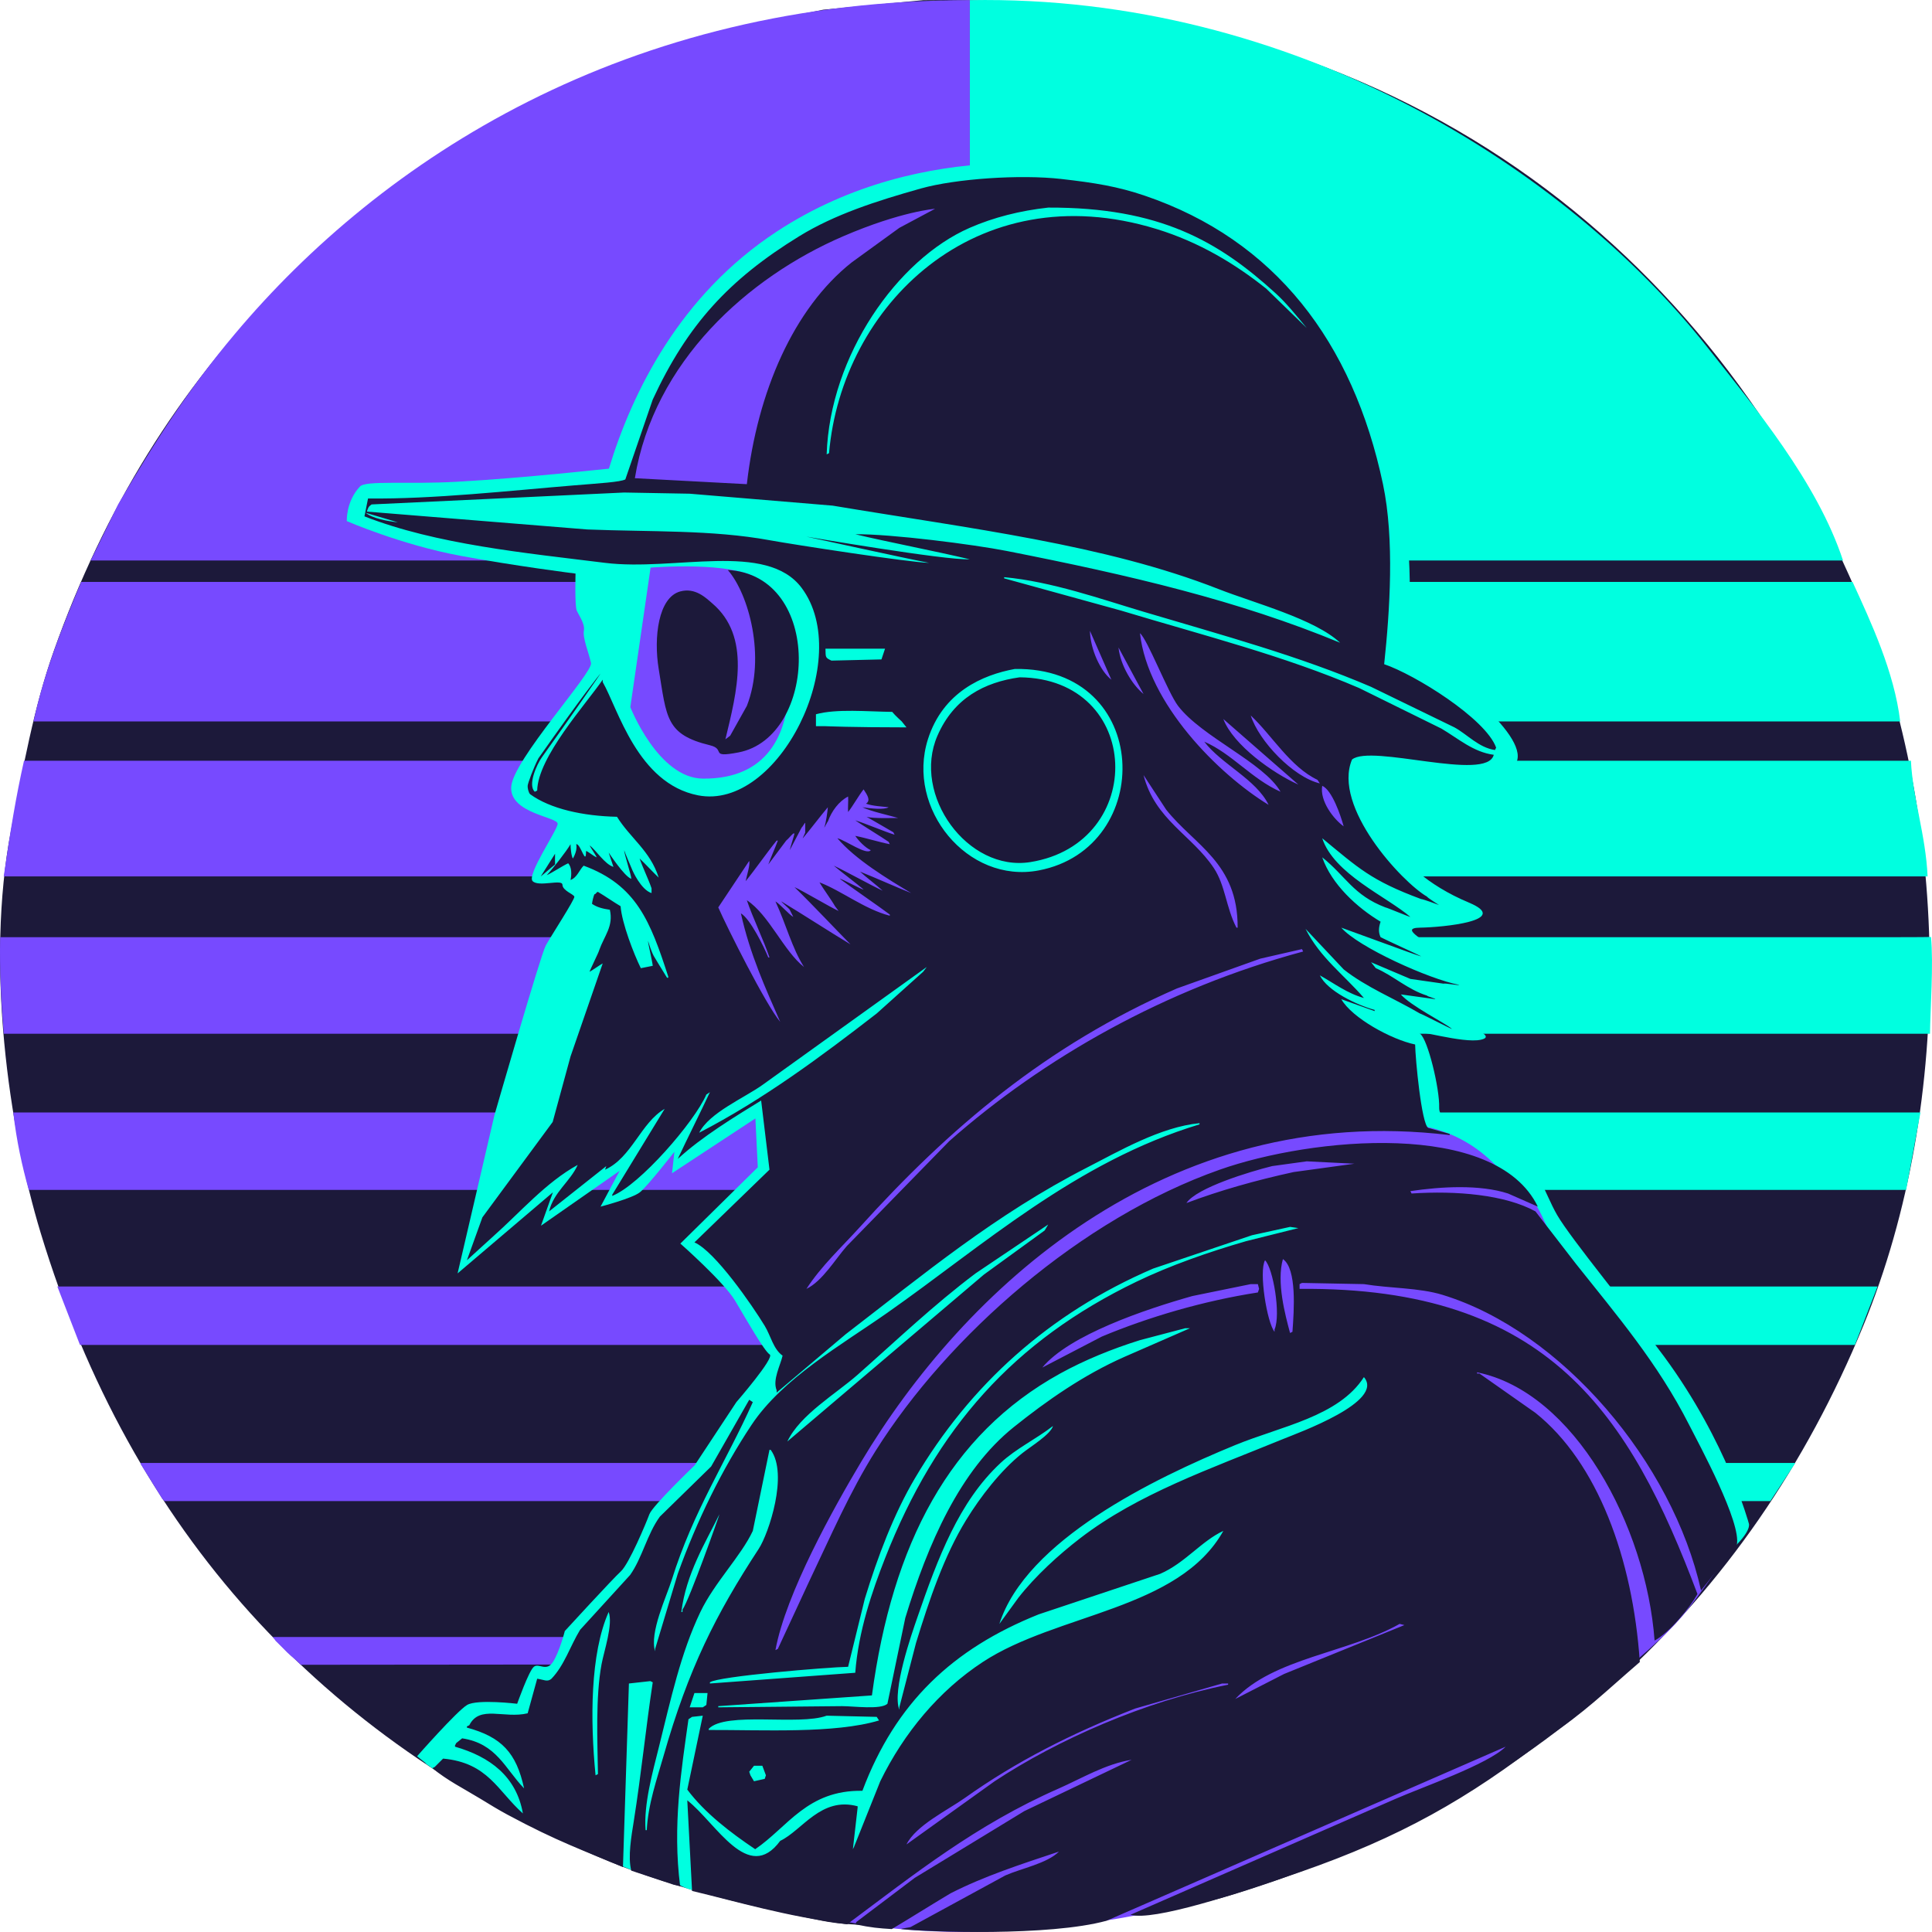 <?xml version="1.0" encoding="UTF-8"?> <svg xmlns="http://www.w3.org/2000/svg" viewBox="0 0 150 150" fill="none"><path d="M144.109 45.921C133.034 20.091 109.152 -0.563 71.691 0.012C69.101 0.259 66.511 0.505 63.922 0.752C58.569 1.829 53.443 2.776 48.846 4.64C27.486 13.298 12.018 28.406 4.175 50.549C2.636 54.89 1.785 59.581 0.845 64.526C-1.128 74.909 0.672 87.528 3.157 95.718C10.245 119.075 25.083 134.962 46.349 144.127C51.614 146.397 57.438 147.829 63.829 149.126C66.413 149.65 68.89 149.31 71.691 149.773H80.569C85.967 148.861 91.029 148.534 95.737 147.089C119.102 139.921 135.772 124.578 144.664 102.938C151.868 85.406 151.386 62.894 144.109 45.921Z" fill="#1C193A"></path><path d="M18.233 25.929C14.67 30.17 12.1 34.153 9.169 39.165C8.522 40.461 7.689 42.219 7.042 43.515H75.298V0.012C48.63 -0.018 29.64 12.348 18.233 25.929ZM2.602 56.011H75.298V45.181H6.302C4.945 48.425 3.49 51.95 2.602 56.011ZM0.29 68.043C0.29 68.074 0.475 68.013 0.475 68.043H75.298V59.065H1.863C1.24 61.853 0.823 64.376 0.29 68.043ZM0.29 80.261H75.298V72.764H0.013C-0.042 75.263 0.084 77.762 0.29 80.261ZM2.232 92.386H75.298V86.37H1.03C1.286 88.607 1.715 90.526 2.232 92.386ZM6.209 104.419H75.298V99.884H4.452C5.038 101.395 5.624 102.908 6.209 104.419ZM10.926 113.675C11.481 114.57 12.591 116.36 12.591 116.36L12.776 116.545C12.776 116.545 14.458 116.545 18.048 116.545H75.298V113.583H10.926V113.675ZM21.377 127.374C21.697 127.68 21.99 127.992 22.302 128.3C22.653 128.646 23.022 128.896 23.345 129.253C40.706 129.225 58.005 129.225 75.298 129.225V127.096H21.192C21.192 127.158 21.377 127.312 21.377 127.374Z" fill="#774AFF"></path><path d="M132.547 26.947C121.606 13.092 100.45 -0.437 75.298 0.012V43.515L143.091 43.515C141.079 37.416 136.221 31.598 132.547 26.947ZM143.831 45.181L75.298 45.181V56.011L147.531 56.011C147.077 52.194 145.27 48.314 143.831 45.181ZM148.363 59.065L75.298 59.065V68.043L149.658 68.043C149.513 64.822 148.51 62.017 148.363 59.065ZM149.922 72.746C149.931 72.766 144.941 72.764 144.941 72.764L75.298 72.764V80.261L149.843 80.261C149.866 78.433 150.125 74.822 149.922 72.746ZM75.298 92.386L147.993 92.386C148.363 90.382 148.733 88.375 149.103 86.37L75.298 86.37V92.386ZM75.298 104.419L144.016 104.419C144.601 102.908 145.188 101.395 145.773 99.884L75.298 99.884V104.419ZM75.298 116.545L137.449 116.545C138.097 115.557 138.744 114.57 139.392 113.583L75.298 113.583V116.545ZM75.298 129.225L126.721 129.225C127.43 128.515 128.139 127.806 128.848 127.096L75.298 127.096V129.225Z" fill="#00FFE0"></path><path d="M135.785 118.303C135.785 118.303 134.09 111.963 129.218 105.345C126.707 101.934 121.961 96.179 120.894 94.33C119.828 92.481 119.531 90.497 117.195 89.239C114.859 87.981 111.694 87.452 111.738 86C111.783 84.547 110.863 80.711 110.258 80.261C109.653 79.811 113.554 81.044 114.975 80.724C116.397 80.403 113.403 79.628 113.125 78.595C112.848 77.562 115.373 78.509 115.53 77.206C115.687 75.904 113.38 75.427 112.108 74.245C110.836 73.063 108.497 72.049 110.258 72.023C112.019 71.997 117.383 71.477 114.05 70.08C110.718 68.682 108.857 66.772 108.131 65.359C107.405 63.946 104.936 60.972 106.466 60.268C107.997 59.565 116.289 62.569 117.75 59.157C118.679 56.986 112.006 51.936 109.195 50.364C109.195 50.364 111.414 35.277 102.948 23.928C101.91 22.538 96.557 16.258 87.044 13.525C85.029 12.947 71.823 10.406 60.291 17.989C52.814 22.904 49.107 30.367 47.274 36.388C47.291 36.37 40.796 37.112 35.436 37.406C31.528 37.62 28.407 37.282 27.944 37.776C26.846 38.948 26.927 40.46 26.927 40.46C26.927 40.46 31.131 42.289 35.713 43.145C40.05 43.954 44.684 44.533 44.684 44.533C44.684 44.533 44.619 47.036 44.777 47.402C44.935 47.769 45.437 48.434 45.332 48.976C45.226 49.517 45.722 50.714 45.887 51.475C46.051 52.236 39.803 59.02 39.69 61.101C39.577 63.183 43.357 63.421 43.297 63.971C43.237 64.52 40.88 67.936 41.355 68.413C41.83 68.891 43.656 68.227 43.667 68.691C43.678 69.155 44.539 69.42 44.592 69.617C44.645 69.813 42.769 72.689 42.372 73.412C41.976 74.135 38.395 86.555 38.395 86.555L35.528 98.865L42.927 92.571L42.002 95.163L48.107 90.905L46.627 93.682C46.627 93.682 49.085 93.042 49.679 92.571C50.273 92.1 52.361 89.424 52.361 89.424L52.176 91.09L58.65 86.833L58.835 90.628L52.823 96.551C52.823 96.551 56.218 99.546 57.078 100.994C57.938 102.443 59.35 104.914 59.76 105.16C60.17 105.405 57.17 108.862 57.17 108.862L53.933 113.768C53.933 113.768 50.662 116.902 50.419 117.563C50.176 118.223 48.843 121.418 48.199 122.005C47.555 122.593 43.852 126.633 43.852 126.633C43.852 126.633 43.442 128.251 42.927 129.04C42.412 129.829 41.84 129.089 41.447 129.41C41.054 129.731 40.153 132.28 40.153 132.28C40.153 132.28 37.062 131.906 36.268 132.372C35.475 132.839 32.384 136.352 32.384 136.352C32.384 136.352 32.899 136.791 33.216 137C33.36 137.095 55.224 151.371 77.703 147.83C104.77 143.565 133.359 121.277 134.305 120.432C136.037 118.884 135.785 118.303 135.785 118.303Z" fill="#00FFE0"></path><path d="M53.286 67.396L48.476 62.86L46.812 53.049L46.534 52.493C46.534 52.493 41.728 58.516 41.17 60.731C40.766 62.339 44.277 63.21 44.222 63.323C44.06 63.649 43.276 65.278 43.205 65.637C43.133 65.996 43.02 67.21 43.02 67.21L44.222 65.915L44.407 66.933L44.962 66.1L45.637 66.775L45.702 66.47V66.84L45.637 66.775L45.332 68.229L46.164 69.524V70.358L45.239 70.45L43.112 73.782L39.505 86.092L37.378 94.701L43.39 87.111L53.193 76.374L53.286 67.396ZM115.53 57.307C114.401 56.703 107.394 52.789 106.651 51.846C105.908 50.902 104.894 49.624 104.894 49.624C104.894 49.624 96.276 44.988 85.471 42.034C75.3 39.254 63.182 38.239 63.182 38.239L38.025 38.424L28.961 38.795L28.314 39.813C28.314 39.813 36.058 41.688 40.152 42.034C44.247 42.38 61.15 43.033 64.847 43.793C68.544 44.553 86.316 47.337 91.853 50.55C97.39 53.762 114.216 58.906 115.16 58.973C116.104 59.039 116.659 57.91 115.53 57.307ZM102.582 27.132C102.54 26.158 93.916 12.259 78.442 15.284C61.516 18.594 63.09 36.388 63.09 36.388C63.09 36.388 102.623 28.106 102.582 27.132ZM62.997 55.548C62.814 57.397 66.96 58.239 69.749 61.194C72.11 63.696 72.974 68.432 74.836 69.154C78.895 70.73 83.75 69.096 86.026 65.452C88.537 61.432 89.75 60.517 87.229 56.288C84.707 52.059 83.529 51.383 83.529 51.383C83.529 51.383 78.836 50.011 75.945 51.753C74.108 52.86 67.577 47.428 64.384 48.051C63.399 48.243 64.105 50.403 63.829 52.216C63.593 53.771 63.054 54.973 62.997 55.548ZM55.228 86.092C54.597 86.977 53.841 88.499 53.841 88.499L60.685 84.334L72.801 75.633L72.338 73.505C72.338 73.505 55.859 85.208 55.228 86.092ZM39.69 133.576C39.549 133.364 37.748 133.02 37.748 133.02L36.175 133.113L34.696 134.316L33.031 136.908L33.678 137.371L34.418 136.815L34.788 137.001L36.083 137.926L40.43 141.073H41.54C41.54 141.073 42.599 136.259 42.557 135.982C42.516 135.705 39.831 133.788 39.69 133.576ZM55.136 129.966C55.136 129.966 61.762 119.767 61.795 119.322C61.827 118.876 74.466 101.92 74.466 101.92L82.327 95.256L94.073 87.111L92.223 86.463L79.46 92.201L60.777 106.085L58.188 108.677L56.523 112.565L51.621 118.859L47.274 124.783L44.407 131.077L46.719 143.943C46.719 143.943 47.419 144.516 48.476 144.961C49.717 145.482 51.344 145.886 51.344 145.886L51.806 139.315L53.748 131.354L55.136 129.966ZM87.414 109.788C88.364 109.24 94.073 102.568 94.073 102.568L91.761 102.661L82.882 105.993L79.46 107.381L83.159 103.494L92.223 99.329L101.287 95.811L100.917 94.238L87.136 98.31C87.136 98.31 83.717 100.723 80.292 103.586C76.194 107.013 71.968 110.991 71.968 110.991L64.939 127.282L62.35 128.67L56.06 129.318L54.303 131.077L53.841 131.447C53.841 131.447 53.228 133.891 52.916 136.26C52.371 140.404 51.991 145.794 51.991 145.794C51.991 145.794 52.895 146.67 54.118 146.812C55.342 146.953 67.251 146.442 67.251 146.442L72.616 137.741L94.72 125.893L102.212 117.563L109.333 107.289L107.854 104.327C107.854 104.327 86.464 110.336 87.414 109.788ZM46.627 48.236C46.784 49.316 48.939 54.9 48.939 54.9L50.511 44.07H45.887V47.125L46.442 47.218C46.442 47.218 46.469 47.156 46.627 48.236Z" fill="#00FFE0"></path><path d="M60.962 80.446C62.333 79.999 66.872 75.312 68.176 74.43C69.48 73.548 71.889 71.106 71.876 69.802C71.863 68.498 71.005 62.344 70.488 61.564C69.971 60.784 67.899 60.268 67.899 60.268L59.945 63.693C59.945 63.693 55.341 67.589 55.228 68.043C55.115 68.498 54.467 72.67 54.58 73.319C54.694 73.968 56.402 78.371 56.985 79.15C57.568 79.929 59.591 80.893 60.962 80.446ZM63.182 26.206C68.115 19.226 73.91 15.654 73.91 15.654C73.91 15.654 64.094 16.011 58.095 21.763C50.091 29.438 48.754 37.498 48.754 37.498L58.927 38.054C58.927 38.054 58.248 33.186 63.182 26.206ZM59.575 97.755L61.517 101.179L65.124 101.735C65.124 101.735 83.458 83.956 92.223 80.168C100.988 76.38 102.026 74.245 102.026 74.245L101.009 72.116L100.177 64.896L103.229 64.248L104.986 65.359L103.969 59.99L98.604 54.344L89.818 49.531L87.691 48.328C87.691 48.328 83.817 47.347 83.806 47.865C83.795 48.383 84.916 52.03 84.916 52.03C84.916 52.03 87.6 56.075 87.783 56.658C87.966 57.241 87.48 62.787 87.876 63.323C88.272 63.859 79.922 73.597 79.922 73.597L59.575 97.755ZM120.154 95.348C118.874 92.53 119.197 93.484 115.9 90.257C112.603 87.031 108.778 87.295 108.778 87.295C108.778 87.295 98.75 86.255 89.171 91.183C67.935 102.107 59.02 128.67 59.02 128.67C59.02 128.67 60.806 129.014 62.164 127.929C63.523 126.844 70.978 111.911 80.014 102.938C89.05 93.965 103.691 94.515 103.691 94.515C103.691 94.515 102.513 96.028 90.928 99.698C79.343 103.368 75.251 111.809 79.737 107.844C84.223 103.878 92.223 102.568 92.223 102.568L95.922 102.198L94.535 106.27L99.252 106.918L110.72 105.159L112.108 108.677L104.246 124.227L89.078 130.151L70.858 138.759L61.794 148.2C61.794 148.2 71.385 151.921 88.431 148.663C105.476 145.405 125.426 130.243 125.426 130.243C125.426 130.243 128.556 127.792 130.328 125.8C132.1 123.808 134.49 120.062 134.49 120.062C134.49 120.062 121.434 98.167 120.154 95.348ZM58.927 44.996C56.967 43.531 50.511 44.07 50.511 44.07L48.939 54.9C48.939 54.9 51.102 60.426 54.58 60.453C64.601 60.53 60.888 46.46 58.927 44.996Z" fill="#774AFF"></path><path d="M67.234 63.415C67.249 63.418 67.265 63.421 67.28 63.424C67.246 63.408 67.234 63.407 67.234 63.415ZM131.143 110.621C128.697 105.809 125.525 102.117 122.357 98.125C121.309 96.767 120.26 95.41 119.212 94.052C116.851 92.754 113.067 92.43 109.593 92.664C109.563 92.602 109.531 92.541 109.501 92.479C111.882 92.125 114.883 91.949 117.085 92.664C117.855 93.004 118.627 93.342 119.397 93.682C116.104 86.902 101.825 88.303 94.703 90.813C83.948 94.603 73.616 103.68 67.974 112.657C65.963 115.856 64.496 119.274 62.795 122.839C61.993 124.566 61.192 126.295 60.39 128.022C60.328 128.052 60.267 128.084 60.205 128.114C61.009 123.716 64.747 117.035 66.864 113.49C74.76 100.265 90.373 85.46 112.553 88.128V88.036C111.998 87.881 111.443 87.728 110.888 87.573C110.367 87.268 109.886 82.197 109.871 81.094C108.012 80.704 104.977 79.037 104.137 77.577C104.999 77.885 105.863 78.194 106.726 78.502V78.41C105.331 78.025 103.058 76.94 102.472 75.726C103.556 76.328 104.597 77.131 105.894 77.484C104.367 75.702 102.479 74.346 101.362 72.116C102.349 73.165 103.335 74.214 104.322 75.263C106.076 76.651 108.233 77.51 110.241 78.687C110.333 78.687 112.645 79.891 112.738 79.891C112.153 79.397 109.519 78.094 108.761 77.206C109.439 77.299 110.765 77.484 111.443 77.577C111.443 77.515 110.796 77.361 110.796 77.299C109.262 76.813 108.189 75.755 106.819 75.17C106.696 75.016 106.572 74.862 106.449 74.708C107.466 75.14 108.484 75.571 109.501 76.003C110.364 76.126 111.228 76.251 112.091 76.374C112.153 76.312 113.231 76.528 113.293 76.466C110.967 76.026 105.442 73.533 104.137 72.023C105.832 72.641 109.223 73.875 109.223 73.875C109.223 73.875 110.333 74.275 110.333 74.245C109.655 73.905 107.867 73.103 107.189 72.764C107.016 72.393 107.028 72.033 107.189 71.56C105.378 70.479 103.388 68.668 102.657 66.562C104.491 68.027 105.063 69.496 107.559 70.45C107.651 70.45 109.408 71.19 109.501 71.19C107.61 69.576 103.568 67.86 102.657 65.081C105.451 67.38 106.438 68.361 110.333 69.802C110.488 69.802 111.721 70.265 111.721 70.265C111.721 70.265 110.796 69.679 110.796 69.617C108.816 68.463 103.439 62.633 104.969 58.972C106.446 57.742 115.452 60.741 115.975 58.602C114.396 58.398 113.205 57.33 111.906 56.566C109.778 55.517 107.651 54.467 105.524 53.419C99.699 50.915 93.493 49.351 87.026 47.402C84.006 46.569 80.983 45.736 77.962 44.903V44.811C81.666 45.155 85.448 46.502 88.784 47.495C95.014 49.35 100.87 50.931 106.449 53.326C108.607 54.375 110.765 55.425 112.923 56.473C113.909 57.009 114.807 58.047 116.068 58.232C116.098 58.17 116.13 58.109 116.16 58.047C115.347 55.784 109.83 52.364 107.466 51.568C107.907 47.43 108.276 41.868 107.374 37.591C105.044 26.553 98.986 18.629 88.876 15.192C86.766 14.474 84.983 14.19 82.402 13.896C79.211 13.531 74.211 13.872 71.489 14.636C68.05 15.602 64.799 16.651 62.055 18.339C56.592 21.697 53.369 25.214 50.679 31.019C49.969 33.086 49.261 35.154 48.551 37.221C48.16 37.429 46.538 37.522 44.574 37.684C39.674 38.087 33.606 38.764 28.574 38.702C28.482 39.164 28.389 39.627 28.297 40.09C33.858 42.27 40.791 42.931 46.979 43.7C52.367 44.37 59.52 42.006 62.24 45.644C66.332 51.116 60.443 62.975 54.193 61.749C49.495 60.828 47.976 55.014 46.794 52.956V52.771C45.48 54.687 41.761 58.772 41.707 61.379C41.645 61.409 41.584 61.441 41.522 61.471C40.953 60.954 41.677 59.344 42.077 58.787C44.048 56.041 46.708 52.203 46.609 52.308C46.541 52.38 45.24 53.982 41.8 58.88C41.407 59.643 40.985 60.795 40.967 61.009C40.954 61.165 41.026 61.516 41.152 61.657C42.732 62.809 45.273 63.357 47.904 63.415C48.927 65.064 50.488 66.059 51.141 68.136C50.741 67.766 50.062 67.025 49.661 66.655C49.877 67.303 50.371 68.321 50.586 68.969V69.339C49.761 69.082 49.106 67.58 49.106 67.58C49.106 67.58 48.459 66.069 48.459 66.007C48.459 66.285 49.014 67.951 49.014 68.228C48.491 68.077 47.257 66.192 47.257 66.192C47.257 66.192 47.615 67.266 47.627 67.303C46.96 67.11 46.269 65.995 45.777 65.637C45.807 65.729 46.301 66.47 46.332 66.562C46.096 66.504 45.499 65.964 45.499 66.099C45.497 67.268 45.088 65.536 44.759 65.544C44.705 65.545 44.768 65.553 44.759 65.822C44.752 66.052 44.65 66.357 44.482 66.655C44.359 66.5 44.291 65.785 44.297 65.544C43.964 66.115 42.91 67.457 42.447 67.951C42.91 67.735 43.65 67.241 44.112 67.025C44.392 67.316 44.387 67.898 44.297 68.321C44.809 68.135 44.976 67.542 45.314 67.21C49.415 68.716 50.497 71.542 51.881 75.818V75.911H51.789C51.419 75.325 50.771 74.245 50.771 74.245C50.771 74.245 50.593 73.963 50.309 73.041C50.339 73.381 50.648 74.646 50.679 74.985C50.371 75.047 50.062 75.108 49.754 75.17C49.211 74.076 48.282 71.675 48.182 70.357C47.657 70.049 46.949 69.555 46.424 69.246C46.301 69.246 46.27 69.432 46.147 69.432C46.054 69.669 45.992 69.956 45.962 70.172C46.344 70.435 46.764 70.547 47.349 70.635C47.643 71.917 46.923 72.64 46.517 73.782C46.517 73.875 45.777 75.355 45.777 75.448C45.962 75.355 46.609 74.893 46.794 74.8C45.962 77.206 45.129 79.613 44.297 82.02C43.835 83.716 43.372 85.414 42.91 87.11C41.091 89.578 39.271 92.047 37.453 94.515C37.052 95.626 36.651 96.737 36.251 97.847C36.928 97.23 37.607 96.613 38.285 95.996C40.358 94.16 42.374 91.802 44.852 90.442C44.283 91.735 42.975 92.557 42.632 94.052C44.112 92.88 45.592 91.708 47.072 90.535C47.041 90.628 47.01 90.72 46.979 90.813C49.054 89.871 49.751 87.165 51.604 86.092C50.247 88.314 48.891 90.535 47.534 92.756V92.849C49.663 92.015 53.919 87.105 54.841 84.981C54.933 84.919 55.026 84.858 55.118 84.796C54.44 86.247 53.299 88.529 52.621 89.98C54.513 88.238 57.092 86.678 59.095 85.444C59.311 87.233 59.527 89.024 59.743 90.813C57.8 92.694 55.858 94.577 53.916 96.459C55.52 97.155 58.408 101.353 59.373 102.938C59.838 103.702 60.041 104.748 60.76 105.252C60.594 106.006 59.964 107.116 60.297 107.936V108.121C62.085 106.61 63.874 105.098 65.662 103.586C71.735 98.922 77.258 94.304 84.437 90.628C86.834 89.4 90.115 87.489 93.13 87.203V87.295C83.516 90.202 76.316 96.716 68.899 101.92C65.357 104.405 60.754 107.013 58.355 110.621C56.061 114.069 54.127 118.013 52.621 122.191C52.035 124.134 51.449 126.078 50.864 128.022V128.207C50.405 126.768 51.757 123.942 52.158 122.653C53.812 117.343 56.382 113.476 58.448 108.862C58.355 108.8 58.263 108.739 58.17 108.677C57.183 110.404 56.197 112.133 55.211 113.86C53.885 115.156 52.559 116.452 51.234 117.748C50.235 119.117 49.87 120.948 48.921 122.283C47.627 123.702 46.332 125.122 45.037 126.541C44.249 127.84 43.828 129.278 42.817 130.336C42.501 130.616 42.234 130.41 41.707 130.336C41.46 131.231 41.214 132.125 40.967 133.02C39.127 133.461 37.24 132.35 36.436 133.946C36.374 133.976 36.313 134.008 36.251 134.038V134.131C38.943 134.86 40.09 136.081 40.69 138.851C39.199 137.303 38.553 135.369 35.881 134.964C35.726 135.087 35.573 135.211 35.418 135.334C35.388 135.396 35.356 135.457 35.326 135.519V135.612C38.028 136.386 40.091 137.913 40.597 140.795C38.634 139.051 37.901 136.859 34.401 136.537C34.185 136.753 33.969 136.97 33.753 137.185C33.691 137.216 33.63 137.247 33.568 137.278C34.739 138.242 35.96 138.84 37.315 139.666C38.091 140.138 38.626 140.473 39.395 140.888C43.315 142.999 45.315 143.666 48.366 144.96C48.521 140.209 48.674 135.457 48.829 130.706C49.384 130.644 49.939 130.583 50.494 130.521C50.556 130.552 50.617 130.583 50.679 130.614C50.141 134.151 49.8 137.654 49.199 141.443C49.033 142.485 48.728 144.186 49.014 145.238C50.186 145.639 51.144 145.932 52.315 146.333L52.806 146.441C52.205 141.747 52.897 137.427 53.453 133.483C53.546 133.421 53.638 133.36 53.731 133.298C54.008 133.267 54.286 133.236 54.563 133.205C54.163 135.118 53.761 137.032 53.361 138.944C54.72 140.763 56.73 142.294 58.633 143.572C61.161 141.857 62.668 138.967 66.957 139.037C69.531 132.194 73.967 128.012 80.645 125.338C83.789 124.289 86.934 123.239 90.078 122.191C91.996 121.361 93.272 119.65 94.98 118.858C91.529 125.016 82.089 125.239 76.298 129.04C72.907 131.266 70.185 134.531 68.344 138.296C67.666 139.993 66.987 141.69 66.309 143.387C66.279 143.449 66.247 143.51 66.217 143.572C66.34 142.492 66.464 141.413 66.587 140.332V140.24C63.742 139.463 62.283 142.112 60.575 142.924C58.09 146.302 55.616 141.552 53.361 139.777C53.484 142.122 53.608 144.467 53.731 146.812C57.315 147.666 60.904 148.759 65.769 149.403C70.996 145.513 75.732 141.701 82.217 138.851C83.921 138.103 85.852 136.94 87.859 136.63C85.084 137.956 82.309 139.284 79.535 140.61C76.699 142.337 73.862 144.066 71.026 145.793C69.516 146.935 68.004 148.077 66.494 149.218C66.464 149.28 66.432 149.341 66.402 149.403C67.666 149.666 68.221 149.711 69.238 149.773C70.688 148.91 72.351 147.86 73.801 146.997C76.426 145.658 79.264 144.739 82.217 143.757C81.286 144.685 79.31 145.055 78.055 145.608C75.62 146.935 73.184 148.262 70.749 149.588C70.718 149.65 69.995 149.711 69.965 149.773C72 149.999 81.46 150.349 85.916 149.126C96.244 144.622 106.573 140.116 116.9 135.612C115.528 136.988 110.381 138.768 108.299 139.684C101.455 142.677 94.609 145.67 87.766 148.663C89.543 149.167 95.982 147.072 100.982 145.333C108.649 142.666 113.982 139.666 120.137 134.871C122.982 132.999 124.649 131.333 127.315 129.04C126.768 120.974 124.025 113.54 119.212 109.695C117.763 108.677 116.314 107.659 114.865 106.641H114.68V106.548C122.215 108.059 127.808 118.481 128.461 127.374C129.603 126.765 131.15 124.894 131.791 123.764C126.576 109.899 120.254 99.878 100.899 100.069V99.699C100.961 99.668 101.022 99.636 101.084 99.606C102.687 99.636 104.291 99.668 105.894 99.699C107.956 100.034 110.179 99.974 111.998 100.532C121.271 103.371 129.87 113.574 132.068 123.486C132.993 122.314 133.918 121.142 134.843 119.969C135.244 118.259 131.923 112.153 131.143 110.621ZM102.657 61.009C103.426 61.352 104.085 63.299 104.322 64.156C103.547 63.604 102.451 62.19 102.657 61.009ZM102.287 60.546C102.349 60.638 102.41 60.731 102.472 60.824C100.394 60.33 97.737 57.535 97.107 55.548C98.753 57.091 100.174 59.542 102.287 60.546ZM100.807 60.916C98.83 60.031 95.758 57.858 94.98 55.825C96.922 57.522 98.865 59.219 100.807 60.916ZM91.466 54.807C93.316 57.226 98.137 59.215 99.42 61.471C97.181 60.48 95.637 58.501 93.5 57.584C94.83 59.333 97.533 60.509 98.495 62.49C94.597 60.115 89.117 54.622 88.506 49.161C89.088 49.629 90.686 53.789 91.466 54.807ZM96.09 72.023H95.998C95.189 70.471 95.139 68.745 94.24 67.395C92.537 64.837 89.667 63.639 88.784 60.176C89.369 61.071 89.955 61.965 90.541 62.86C92.724 65.621 96.121 66.983 96.09 72.023ZM88.784 53.882C87.908 53.173 86.985 51.654 86.841 50.272C87.489 51.475 88.136 52.678 88.784 53.882ZM86.286 52.771C85.43 52.104 84.652 50.407 84.622 48.976C85.177 50.241 85.731 51.506 86.286 52.771ZM78.795 51.938C89.461 51.769 89.737 65.849 80.645 67.58C75.109 68.635 70.338 62.773 72.043 57.399C73.206 53.734 76.289 52.394 78.795 51.938ZM81.384 16.117C90.047 16.087 94.608 18.733 99.05 22.781C99.877 23.535 100.627 24.473 101.454 25.466C100.407 24.447 99.358 23.429 98.31 22.411C95.898 20.485 93.105 18.799 89.801 17.783C75.705 13.452 65.348 23.786 64.367 35.184C64.305 35.215 64.244 35.246 64.182 35.277C64.436 27.596 69.666 20.144 75.281 17.691C77.146 16.875 79.195 16.359 81.384 16.117ZM65.477 18.339C69.973 16.405 72.598 16.21 72.598 16.21C72.598 16.21 70.749 17.197 69.824 17.691C68.591 18.586 67.357 19.48 66.124 20.375C61.628 23.935 58.802 30.404 57.985 37.591C55.088 37.436 52.189 37.283 49.291 37.128C50.755 28.099 58.047 21.534 65.477 18.339ZM28.389 39.812C29.221 40.06 30.054 40.306 30.886 40.553C30.092 40.465 28.897 40.247 28.389 39.812ZM59.743 41.941C55.273 41.126 50.581 41.305 45.592 41.108C39.889 40.645 34.184 40.183 28.482 39.72C28.594 39.396 28.599 39.341 28.851 39.164C35.387 38.856 41.924 38.547 48.459 38.239C50.154 38.269 51.851 38.301 53.546 38.331C57.245 38.64 60.945 38.949 64.644 39.257C75.359 41.046 85.755 42.265 94.61 45.736C97.391 46.826 102.07 48.051 104.044 49.901C96.12 46.627 87.848 44.684 78.147 42.774C75.632 42.279 69.179 41.447 66.402 41.478C68.837 42.064 72.845 42.836 75.281 43.422C73.382 43.512 62.61 41.664 62.61 41.664C62.61 41.664 70.645 43.428 72.136 43.7C70.659 43.674 61.627 42.286 59.743 41.941ZM68.714 50.364C68.621 50.642 68.529 50.92 68.436 51.197C67.142 51.228 65.847 51.259 64.552 51.29C64.067 51.052 64.106 51.058 64.089 50.364H68.714ZM63.35 55.455C64.939 55.014 67.376 55.249 69.269 55.27C69.502 55.557 70.009 56.01 70.009 56.01C70.009 56.01 70.256 56.319 70.379 56.473C66.147 56.473 64.089 56.381 64.089 56.381H63.35V55.455ZM58.17 66.84C58.248 67.173 57.999 67.886 57.893 68.413C58.602 67.55 59.588 66.13 60.297 65.266H60.39C60.235 65.699 59.804 66.685 59.65 67.118C59.989 66.685 60.698 65.699 61.037 65.266C61.253 65.081 61.377 64.896 61.592 64.711H61.685C61.623 64.989 61.377 65.729 61.315 66.007C61.592 65.482 61.962 64.773 62.24 64.248C62.302 64.218 62.455 63.909 62.517 63.878V64.618C62.548 64.618 62.302 65.081 62.332 65.081C62.887 64.433 63.72 63.323 64.274 62.675C64.244 63.045 64.13 63.878 63.997 64.248C64.027 64.248 64.244 63.785 64.274 63.785C64.552 63 65.125 62.208 65.847 61.842C65.877 62.119 65.816 62.767 65.847 63.045C66.217 62.582 66.679 61.749 67.049 61.286C67.346 61.739 67.622 62.152 67.234 62.397C67.785 62.591 68.498 62.613 68.991 62.675C68.676 62.884 67.57 62.775 66.957 62.675C67.653 63.007 68.991 63.292 69.731 63.508C69.037 63.508 67.989 63.559 67.28 63.424C67.413 63.484 67.889 63.765 69.361 64.618C69.392 64.681 69.423 64.742 69.454 64.804C68.714 64.588 67.142 63.909 66.402 63.693C66.987 64.094 68.406 64.958 68.991 65.359C69.022 65.421 69.053 65.482 69.084 65.544C68.282 65.39 67.204 65.051 66.402 64.896C66.656 65.275 67.163 65.805 67.604 66.007C67.305 66.439 65.665 65.249 65.014 65.081C66.404 66.727 68.945 68.261 70.749 69.339C69.577 68.876 67.943 68.136 66.772 67.673C67.204 68.074 68.097 68.753 68.529 69.154C67.542 68.691 65.724 67.673 64.737 67.21C65.23 67.642 66.556 68.629 67.049 69.061C66.864 69.061 65.384 68.228 65.199 68.228C66.062 68.876 68.221 70.357 69.084 71.005V71.098C67.121 70.589 65.323 69.151 63.627 68.506C63.904 68.999 64.552 69.864 64.829 70.357C64.922 70.48 65.014 70.604 65.107 70.727C64.429 70.419 62.363 69.184 61.685 68.876C63.049 70.203 64.962 72.238 66.032 73.319C64.49 72.394 62.208 70.913 60.667 69.987C60.637 70.018 61.345 70.604 61.315 70.635C61.407 70.82 61.5 71.005 61.592 71.19C61.253 71.005 60.544 70.172 60.205 69.987C61.024 71.742 61.496 73.629 62.425 75.078C60.839 73.833 59.702 71.019 57.985 69.894C58.417 71.19 59.311 73.041 59.743 74.337H59.65C59.323 73.529 58.254 71.341 57.523 70.913C58.229 74.109 59.463 76.793 60.575 79.335C59.453 78.001 56.44 71.991 55.766 70.45C56.567 69.246 57.368 68.043 58.17 66.84ZM54.286 87.943C55.065 86.393 57.785 85.242 59.188 84.241C63.442 81.186 67.696 78.132 71.951 75.078C71.858 75.201 71.766 75.325 71.673 75.448C70.471 76.528 69.269 77.607 68.066 78.687C63.794 81.998 59.246 85.38 54.286 87.943ZM73.708 88.591C71.058 91.306 68.405 94.022 65.754 96.737C64.855 97.754 63.858 99.464 62.61 100.069C63.765 98.282 65.369 96.808 66.772 95.256C73.678 87.613 81.231 81.179 91.373 76.744C93.531 75.973 95.69 75.201 97.847 74.43C98.927 74.183 100.005 73.937 101.084 73.689C101.115 73.751 101.146 73.812 101.177 73.875C90.442 76.765 81.023 82.144 73.708 88.591ZM46.702 129.225C46.229 131.782 46.387 135.182 46.424 137.741C46.362 137.771 46.301 137.803 46.239 137.833C45.818 133.554 45.821 128.382 47.257 125.153C47.612 126.115 46.895 128.177 46.702 129.225ZM65.847 129.41C66.279 127.652 66.71 125.893 67.142 124.134C68.144 120.857 69.395 117.549 71.026 114.786C75.319 107.515 81.457 101.961 89.523 98.495C92.082 97.632 94.642 96.767 97.2 95.904C98.187 95.688 99.173 95.471 100.16 95.256C100.375 95.286 100.591 95.318 100.807 95.348C99.45 95.688 98.094 96.027 96.738 96.366C93.816 97.213 90.837 98.255 88.229 99.513C78.748 104.09 72.694 110.836 68.714 120.987C67.707 123.555 66.642 126.665 66.402 129.873C62.641 130.151 58.879 130.428 55.118 130.706V130.614C55.717 130.149 64.37 129.431 65.847 129.41ZM100.345 103.401C100.283 103.431 100.222 103.463 100.16 103.493C99.778 102.075 99.099 99.545 99.605 97.755C100.698 98.508 100.468 101.751 100.345 103.401ZM98.957 103.216V103.401C98.37 102.703 97.723 98.728 98.217 97.847C98.835 98.435 99.461 102.058 98.957 103.216ZM97.755 100.069C97.724 100.161 97.693 100.254 97.662 100.346C93.42 101.003 89.155 102.263 85.546 103.771C84.005 104.574 82.463 105.375 80.922 106.178C83.009 103.648 88.914 101.657 92.576 100.624C94.086 100.316 95.597 100.007 97.107 99.699H97.662C97.693 99.822 97.724 99.946 97.755 100.069ZM66.587 106.733C69.59 104.08 72.509 101.295 75.743 98.865C77.623 97.6 79.504 96.336 81.384 95.07C81.292 95.225 81.2 95.379 81.107 95.533C79.535 96.675 77.962 97.817 76.39 98.958C71.304 103.277 66.216 107.598 61.13 111.916C62.117 109.834 64.906 108.218 66.587 106.733ZM55.858 117.563C55.875 117.583 53.513 124.243 52.991 124.967V125.153H52.898C53.273 122.179 54.747 119.819 55.858 117.563ZM51.511 136.352C51.021 138.069 50.306 140.105 50.216 142.091H50.124C49.965 140.097 50.684 137.537 51.141 135.704C52.088 131.903 52.847 128.356 54.378 125.153C55.474 122.861 57.532 120.817 58.448 118.858C58.88 116.761 59.311 114.662 59.743 112.564H59.835C61.226 114.44 59.682 119.067 58.91 120.247C55.563 125.363 53.456 129.545 51.511 136.352ZM54.841 132.372C54.748 132.434 54.656 132.495 54.563 132.557H53.546C53.669 132.187 53.793 131.817 53.916 131.447H54.933C54.903 131.755 54.871 132.064 54.841 132.372ZM59.373 138.111C59.095 138.173 58.818 138.234 58.54 138.296C58.448 138.141 58.355 137.988 58.263 137.833C58.232 137.741 58.201 137.648 58.17 137.556C58.293 137.401 58.417 137.247 58.54 137.093H59.188C59.28 137.34 59.373 137.586 59.465 137.833C59.435 137.926 59.403 138.018 59.373 138.111ZM55.026 134.316V134.223C56.369 132.85 62.018 134.002 64.182 133.205C65.477 133.236 66.772 133.267 68.066 133.298C68.128 133.39 68.189 133.483 68.251 133.575C64.815 134.61 59.236 134.302 55.026 134.316ZM65.384 132.465C62.179 132.495 58.971 132.527 55.766 132.557V132.465C59.743 132.187 63.72 131.909 67.696 131.632C69.285 119.851 73.718 111.384 82.309 106.641C84.184 105.605 86.348 104.722 88.506 104.049C89.678 103.741 90.849 103.431 92.021 103.123H92.391C90.695 103.864 88.999 104.604 87.304 105.345C84.143 106.738 81.256 108.757 78.702 110.806C74.522 114.159 72.042 119.859 70.286 125.615C69.824 127.837 69.361 130.058 68.899 132.28C68.387 132.755 66.277 132.465 65.384 132.465ZM71.119 127.559C70.687 129.225 70.256 130.891 69.824 132.557V132.742C69.239 131.25 70.791 126.832 71.211 125.615C72.82 120.948 74.45 116.591 77.685 113.583C78.906 112.448 80.416 111.748 81.754 110.713C81.571 111.368 80.018 112.307 79.35 112.842C77.695 114.169 76.13 116.187 75.003 118.025C73.303 120.797 72.157 124.176 71.119 127.559ZM95.35 130.799C88.883 132.083 82.098 135.077 77.223 138.296C74.942 139.931 72.659 141.567 70.379 143.202C71.112 141.719 73.574 140.542 74.911 139.592C78.877 136.772 83.177 134.585 88.136 132.65C90.386 132.002 92.638 131.354 94.888 130.706H95.35V130.799ZM109.038 126.171C105.925 127.436 102.81 128.7 99.697 129.966C98.433 130.614 97.169 131.261 95.905 131.909C98.88 128.725 104.704 128.321 108.668 126.078C108.791 126.109 108.915 126.14 109.038 126.171ZM105.894 106.918C107.528 108.821 100.827 111.231 99.605 111.731C93.946 114.049 88.36 115.976 83.882 119.414C82.198 120.706 80.379 122.37 79.072 124.042C78.579 124.72 78.085 125.4 77.592 126.078C79.668 119.602 89.552 114.802 95.905 112.194C99.479 110.727 103.928 109.986 105.894 106.918ZM100.437 90.998C97.499 91.638 94.674 92.439 92.113 93.404C92.918 92.209 97.042 90.964 98.772 90.535C99.667 90.412 100.56 90.288 101.454 90.165C102.687 90.227 103.921 90.288 105.154 90.35C103.582 90.566 102.009 90.782 100.437 90.998ZM55.303 46.847C54.805 46.421 53.984 45.597 52.806 45.921C51.115 46.386 50.737 49.482 51.141 51.938C51.763 55.718 51.681 57.028 55.118 57.862C56.407 58.174 55.004 58.865 57.338 58.417C63.486 57.236 63.946 44.654 56.505 44.255C58.129 46.102 59.474 50.997 57.985 54.807C57.553 55.578 57.122 56.35 56.69 57.121C56.567 57.214 56.443 57.306 56.32 57.399C57.217 53.692 58.33 49.431 55.303 46.847ZM79.997 66.932C89.088 65.479 88.745 52.675 79.165 52.586C76.429 52.969 74.058 54.194 72.783 57.121C70.785 61.712 75.122 67.712 79.997 66.932ZM41.985 68.043C42.232 67.858 42.848 67.303 43.095 67.118C43.091 66.775 43.084 66.63 43.095 66.285C42.91 66.593 42.17 67.735 41.985 68.043Z" fill="#1C193A"></path></svg> 